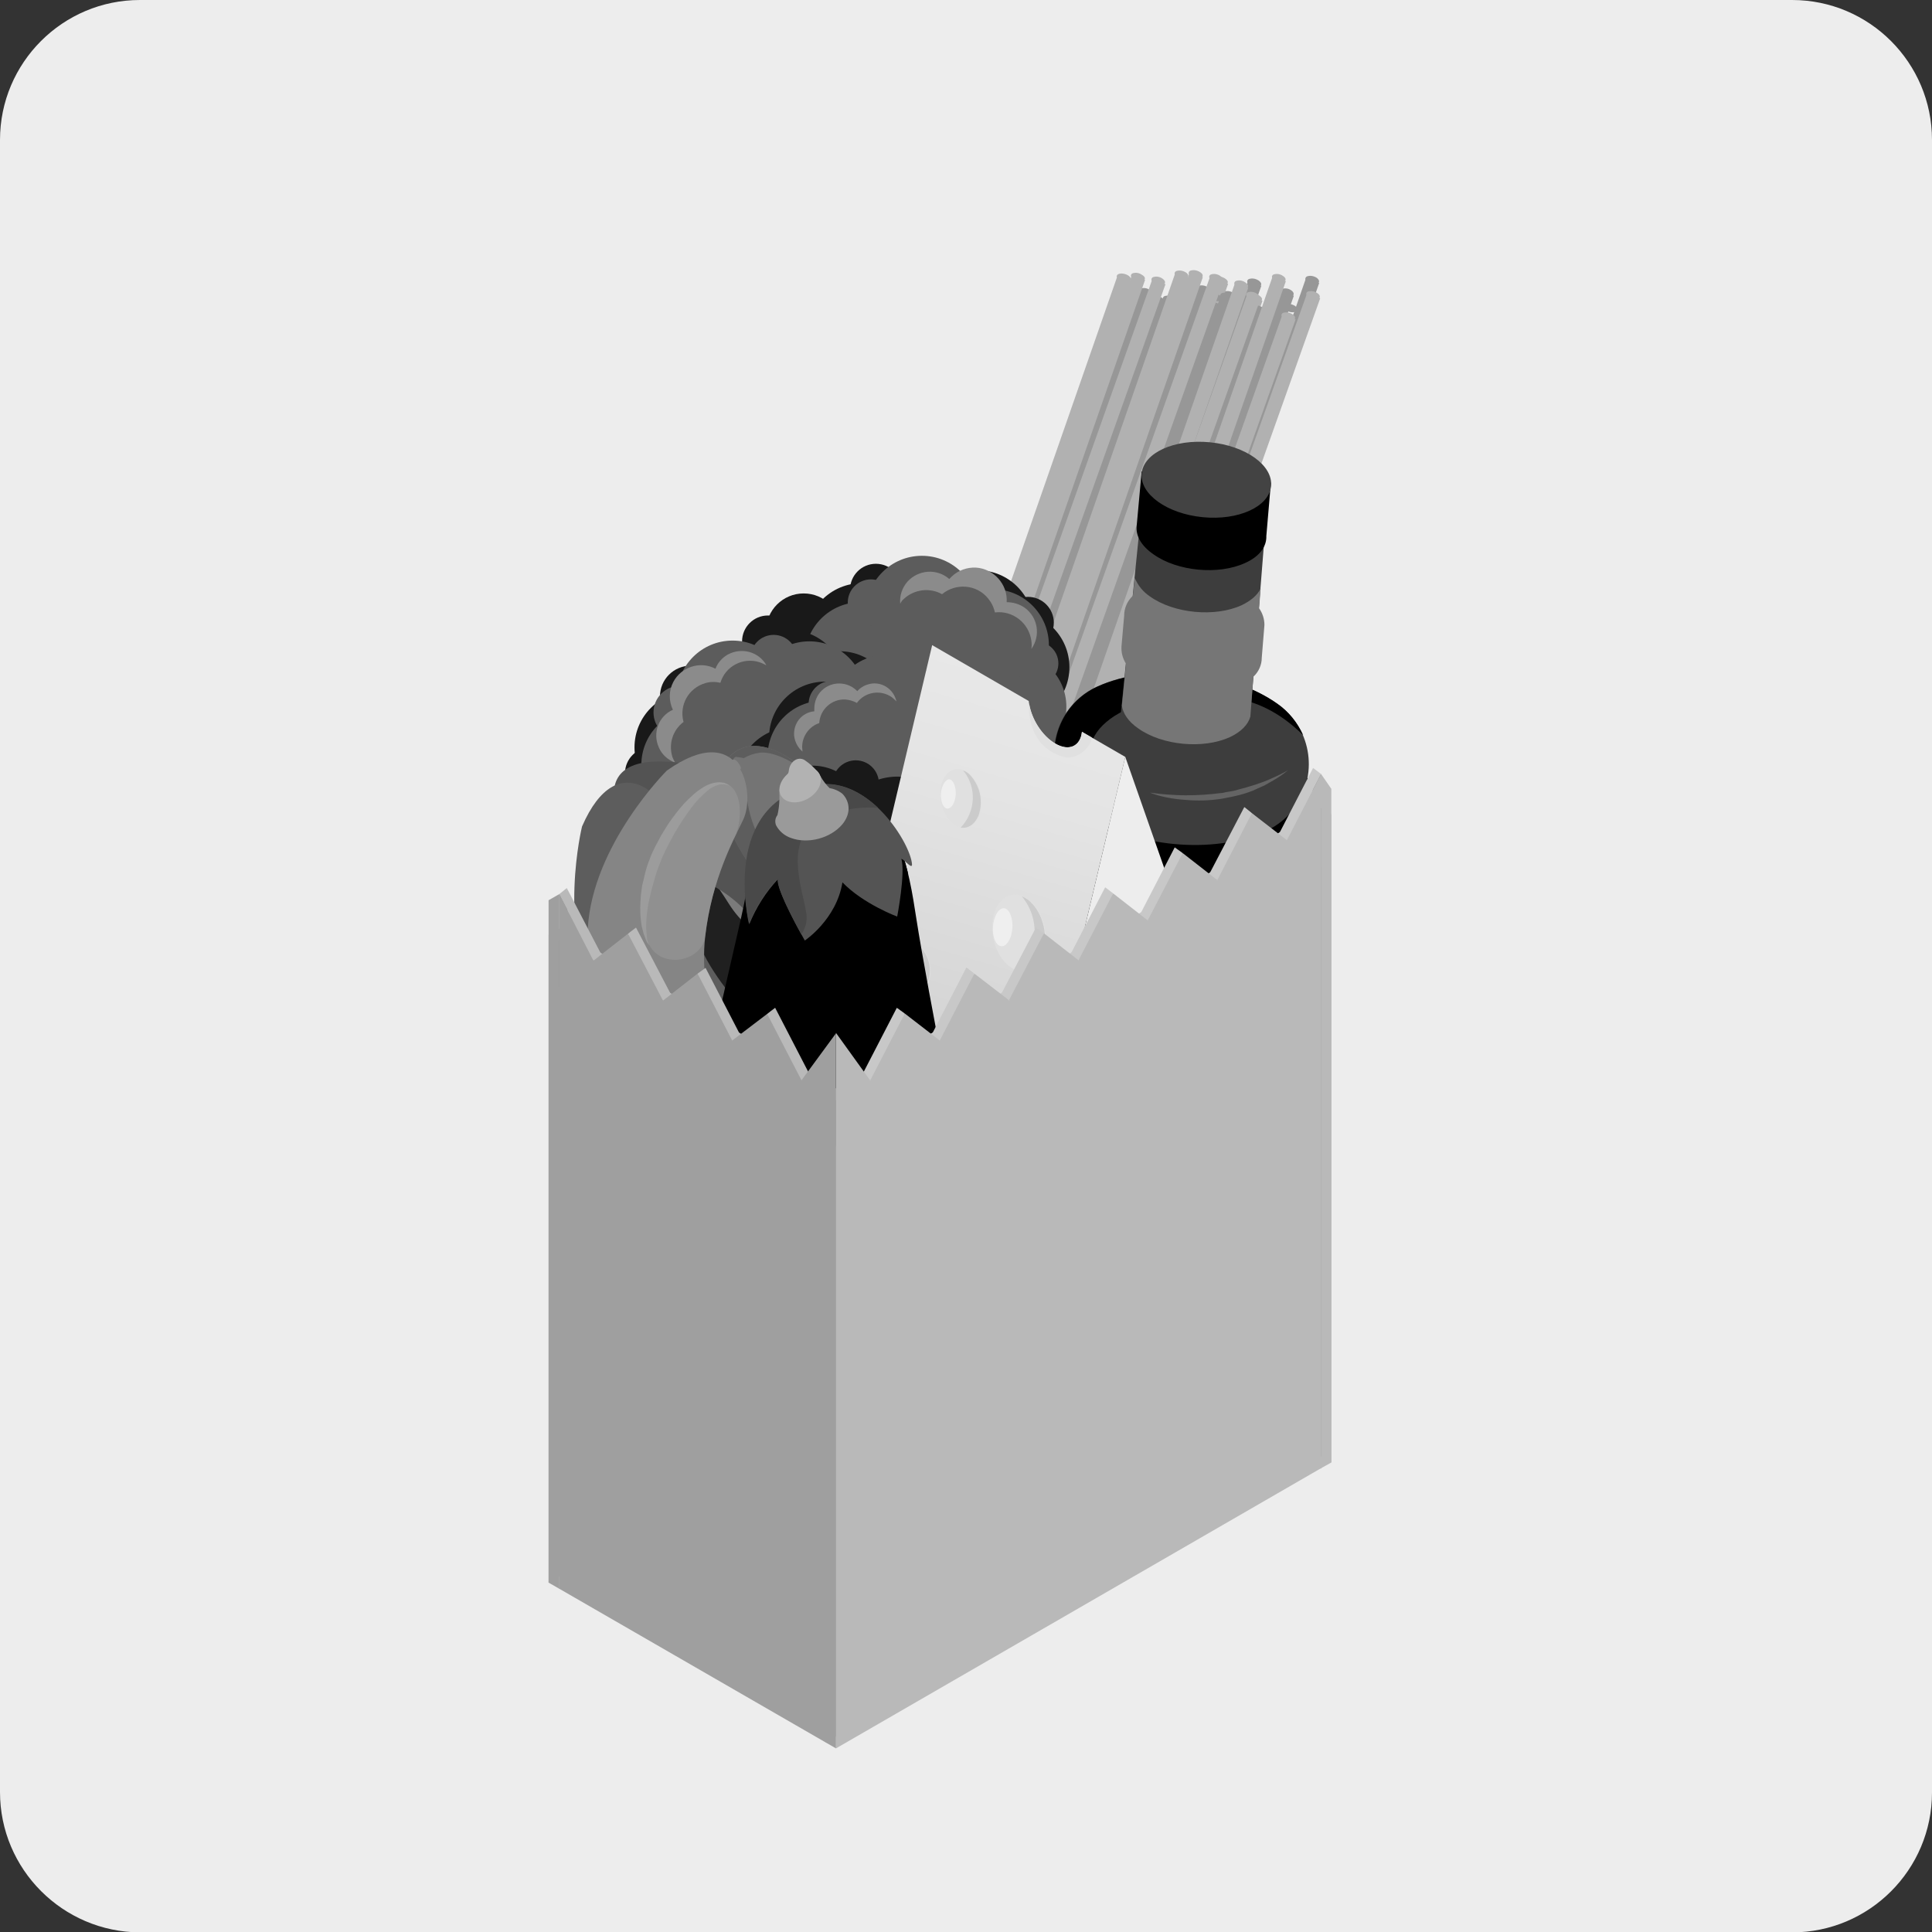 <?xml version="1.0" encoding="utf-8"?>
<!-- Generator: Adobe Illustrator 24.3.0, SVG Export Plug-In . SVG Version: 6.00 Build 0)  -->
<svg version="1.1" id="Camada_1" xmlns="http://www.w3.org/2000/svg" xmlns:xlink="http://www.w3.org/1999/xlink" x="0px" y="0px"
	 viewBox="0 0 508.2 508.2" style="enable-background:new 0 0 508.2 508.2;" xml:space="preserve">
<rect x="0" y="0" width="508.2" height="508.2" fill="#333333" stroke="none"/>
<style type="text/css">
	.st0{fill:#EDEDED;}
	.st1{fill:#B9B9B9;}
	.st2{fill:#7B7B7B;}
	.st3{fill:#979797;}
	.st4{fill:#B1B1B1;}
	.st5{fill:#C0C0C0;}
	.st6{fill:#191919;}
	.st7{fill:#5C5C5C;}
	.st8{fill:#8B8B8B;}
	.st9{fill:#202020;}
	.st10{fill:#535353;}
	.st11{fill:#5D5D5D;}
	.st12{fill:#747474;}
	.st13{fill:#858585;}
	.st14{opacity:0.5;fill:#9C9C9C;enable-background:new    ;}
	.st15{fill:#9C9C9C;}
	.st16{fill:#3D3D3D;}
	.st17{fill:#767676;}
	.st18{fill:#434343;}
	.st19{opacity:0.2;}
	.st20{fill:#FFFFFF;}
	.st21{fill:url(#SVGID_1_);}
	.st22{fill:url(#SVGID_2_);}
	.st23{fill:#E0E0E0;}
	.st24{fill:#CBCBCB;}
	.st25{fill:#EFEFEF;}
	.st26{fill:#545454;}
	.st27{fill:#494949;}
	.st28{fill:#9A9A9A;}
	.st29{fill:#B2B2B2;}
	.st30{fill:#C8C8C8;}
	.st31{fill:#9F9F9F;}
</style>
<g id="Camada_2_1_">
	<g id="Camada_1-2">
		<path class="st0" d="M36.8,0h434.6c20.3,0,36.8,16.5,36.8,36.8v434.7c0,20.3-16.5,36.8-36.8,36.8H36.8C16.5,508.2,0,491.7,0,471.4
			V36.8C0,16.5,16.5,0,36.8,0z"/>
		<g id="Camada_2-2">
			<g id="Ñëîé_1">
				<polygon class="st1" points="350.2,384.7 277.4,342.7 277.4,172.2 350.2,214.2 				"/>
				<polygon class="st1" points="277.4,184.4 285.8,177.4 276.8,160 				"/>
				<polygon class="st1" points="295.6,195 286.5,177.4 295,170.4 304.1,188 				"/>
				<polygon class="st1" points="313.9,205.6 304.7,188 313.2,180.9 322.4,198.5 				"/>
				<polygon class="st1" points="332.1,216.1 323,198.5 331.5,191.4 340.6,209.1 				"/>
				<polygon class="st2" points="347.5,386.3 274.7,344.3 274.7,173.8 347.5,215.8 				"/>
				<polygon class="st2" points="274.7,186 283.8,179 274.7,161.5 				"/>
				<polygon class="st2" points="292.9,196.6 283.8,179 292.9,171.9 302,189.5 				"/>
				<polygon class="st2" points="311.2,207.2 302,189.5 311.2,182.5 320.3,200.1 				"/>
				<polygon class="st2" points="329.4,217.7 320.3,200.1 329.4,193 338.5,210.6 				"/>
				<polygon class="st2" points="347.5,203.6 338.5,210.6 347.5,228 				"/>
				<polygon class="st1" points="274.7,161.5 276.8,160 277.4,166.8 				"/>
				<polygon class="st1" points="292.9,171.9 295,170.4 293.1,172.3 				"/>
				<polygon class="st1" points="311.2,182.5 313.2,180.9 311.3,182.9 				"/>
				<polygon class="st1" points="329.4,193 331.5,191.4 329.6,193.4 				"/>
				<polygon class="st1" points="272,342.7 144.3,416.3 144.3,245.9 272,172.2 				"/>
				<polygon class="st1" points="162.5,247.7 154,240.6 163.2,223 171.7,230.1 				"/>
				<polygon class="st1" points="180.8,237.2 172.3,230.1 181.4,212.5 189.9,219.6 				"/>
				<polygon class="st1" points="199,226.6 190.5,219.6 199.7,201.9 208.2,209 				"/>
				<polygon class="st1" points="217.3,216.1 208.8,209 217.9,191.4 226.4,198.5 				"/>
				<polygon class="st1" points="235.6,205.5 227.1,198.5 236.2,180.9 244.7,187.9 				"/>
				<polygon class="st1" points="253.8,195 245.3,187.9 254.5,170.3 263,177.4 				"/>
				<polygon class="st1" points="272.6,160 263.6,177.4 272,184.4 				"/>
				<polygon class="st2" points="274.7,344.2 147.1,417.9 147.1,247.4 274.7,173.7 				"/>
				<polygon class="st2" points="147.1,259.7 156.1,242.2 147.1,235.2 				"/>
				<polygon class="st2" points="165.2,249.3 156.1,242.2 165.2,224.6 174.4,231.7 				"/>
				<polygon class="st2" points="183.5,238.7 174.4,231.7 183.5,214.1 192.6,221.1 				"/>
				<polygon class="st2" points="201.8,228.2 192.6,221.1 201.8,203.5 210.9,210.6 				"/>
				<polygon class="st2" points="220,217.7 210.9,210.6 220,193 229.2,200 				"/>
				<polygon class="st2" points="238.3,207.1 229.2,200 238.3,182.4 247.4,189.5 				"/>
				<polygon class="st2" points="256.6,196.6 247.4,189.5 256.6,171.9 265.7,179 				"/>
				<polygon class="st2" points="274.7,161.5 265.7,179 274.7,185.9 				"/>
				<polygon class="st1" points="274.7,161.5 272.6,160 272,166.8 				"/>
				<polygon class="st1" points="256.6,171.9 254.5,170.3 256.3,172.3 				"/>
				<polygon class="st1" points="238.3,182.4 236.2,180.9 238.1,182.8 				"/>
				<polygon class="st1" points="220,193 217.9,191.4 219.8,193.4 				"/>
				<polygon class="st1" points="201.8,203.5 199.7,201.9 201.6,203.9 				"/>
				<polygon class="st1" points="183.5,214.1 181.4,212.5 183.3,214.4 				"/>
				<polygon class="st1" points="165.2,224.6 163.2,223 165,225 				"/>
				<polygon class="st1" points="274.7,161.5 272.6,160 274.7,158.4 276.8,160 				"/>
				
					<rect x="156.8" y="177.8" transform="matrix(0.329 -0.944 0.944 0.329 8.719 371.483)" class="st3" width="217.7" height="3.7"/>
				<path class="st3" d="M302.8,77.8c-0.9,0.3-1.8,0.1-2.6-0.4c-0.8-0.5-0.8-1.2-0.2-1.5c0.9-0.3,1.8-0.1,2.5,0.4
					C303.3,76.8,303.4,77.5,302.8,77.8z"/>
				
					<rect x="159.8" y="179.7" transform="matrix(0.329 -0.944 0.944 0.329 8.872 375.629)" class="st3" width="217.7" height="3.7"/>
				<path class="st3" d="M305.8,79.8c-0.9,0.3-1.8,0.1-2.6-0.4c-0.8-0.5-0.8-1.2-0.2-1.5c0.9-0.3,1.8-0.1,2.6,0.4
					C306.4,78.8,306.4,79.5,305.8,79.8z"/>
				
					<rect x="163" y="179.7" transform="matrix(0.329 -0.944 0.944 0.329 11.063 378.643)" class="st3" width="217.7" height="3.7"/>
				<path class="st3" d="M309,79.8c-0.9,0.3-1.8,0.1-2.5-0.4c-0.8-0.5-0.8-1.2-0.2-1.5c0.9-0.3,1.8-0.1,2.5,0.4
					C309.6,78.7,309.7,79.4,309,79.8z"/>
				
					<rect x="178.7" y="178.6" transform="matrix(0.329 -0.944 0.944 0.329 22.63 392.713)" class="st3" width="217.7" height="3.7"/>
				<path class="st3" d="M324.7,78.6c-0.9,0.3-1.8,0.1-2.5-0.4c-0.7-0.5-0.8-1.2-0.2-1.5c0.9-0.3,1.8-0.1,2.5,0.4
					C325.3,77.6,325.3,78.3,324.7,78.6z"/>
				
					<rect x="179.7" y="182.7" transform="matrix(0.329 -0.944 0.944 0.329 19.396 396.378)" class="st3" width="217.7" height="3.7"/>
				
					<ellipse transform="matrix(0.265 -0.964 0.964 0.265 159.46 372.801)" class="st3" cx="324.3" cy="81.8" rx="1" ry="1.9"/>
				
					<rect x="185.4" y="175.3" transform="matrix(0.329 -0.944 0.944 0.329 30.2 396.779)" class="st3" width="217.7" height="3.7"/>
				<path class="st3" d="M331.3,75.3c-0.9,0.3-1.8,0.1-2.6-0.4c-0.8-0.5-0.8-1.2-0.2-1.5c0.9-0.3,1.8-0.1,2.6,0.4
					C331.9,74.4,332,75,331.3,75.3z"/>
				
					<rect x="171.1" y="182.9" transform="matrix(0.329 -0.944 0.944 0.329 13.414 388.412)" class="st3" width="217.7" height="3.7"/>
				<path class="st3" d="M317,83c-0.9,0.3-1.8,0.1-2.5-0.4c-0.8-0.5-0.8-1.2-0.2-1.5c0.9-0.3,1.8-0.1,2.6,0.4
					C317.7,82,317.7,82.7,317,83z"/>
				
					<rect x="166.3" y="181.5" transform="matrix(0.329 -0.944 0.944 0.329 11.569 382.908)" class="st3" width="217.7" height="3.7"/>
				<path class="st3" d="M312.2,81.5c-0.9,0.3-1.8,0.1-2.6-0.4c-0.8-0.5-0.8-1.2-0.2-1.5c0.9-0.3,1.8-0.1,2.5,0.4
					C312.8,80.6,312.9,81.2,312.2,81.5z"/>
				
					<rect x="154.8" y="173.8" transform="matrix(0.329 -0.944 0.944 0.329 11.09 366.858)" class="st4" width="217.7" height="3.7"/>
				<path class="st4" d="M300.7,73.8c-0.9,0.3-1.8,0.1-2.6-0.4c-0.8-0.5-0.8-1.2-0.2-1.5c0.9-0.3,1.8-0.1,2.5,0.4
					C301.3,72.8,301.4,73.5,300.7,73.8z"/>
				
					<rect x="151" y="173.9" transform="matrix(0.329 -0.944 0.944 0.329 8.495 363.354)" class="st4" width="217.7" height="3.7"/>
				<ellipse transform="matrix(0.265 -0.964 0.964 0.265 146.9 338.65)" class="st4" cx="295.6" cy="73" rx="1" ry="1.9"/>
				
					<rect x="166.8" y="176.5" transform="matrix(0.329 -0.944 0.944 0.329 16.573 380.001)" class="st4" width="217.7" height="3.7"/>
				<path class="st4" d="M312.7,76.5c-0.9,0.3-1.8,0.1-2.5-0.4c-0.8-0.5-0.8-1.2-0.2-1.5c0.9-0.3,1.8-0.1,2.6,0.4
					C313.3,75.6,313.4,76.2,312.7,76.5z"/>
				
					<rect x="176.6" y="174.8" transform="matrix(0.329 -0.944 0.944 0.329 24.818 388.147)" class="st4" width="217.7" height="3.7"/>
				<path class="st4" d="M322.5,74.8c-0.9,0.3-1.8,0.1-2.5-0.4c-0.8-0.5-0.8-1.2-0.2-1.5c0.9-0.3,1.8-0.1,2.5,0.4
					C323.1,73.8,323.2,74.5,322.5,74.8z"/>
				
					<rect x="159.4" y="174.6" transform="matrix(0.335 -0.942 0.942 0.335 12.288 370.242)" class="st4" width="217.7" height="3.7"/>
				<path class="st4" d="M306,74.8c-0.9,0.3-1.8,0.1-2.5-0.4c-0.8-0.5-0.8-1.2-0.2-1.5c0.9-0.3,1.8-0.1,2.5,0.4
					C306.6,73.9,306.7,74.5,306,74.8z"/>
				
					<rect x="169.2" y="179.3" transform="matrix(0.335 -0.942 0.942 0.335 14.345 382.517)" class="st4" width="217.7" height="3.7"/>
				<path class="st4" d="M315.7,79.5c-0.9,0.3-1.8,0.1-2.5-0.4c-0.7-0.5-0.8-1.2-0.2-1.5c0.9-0.3,1.8-0.1,2.5,0.4
					C316.3,78.5,316.4,79.2,315.7,79.5z"/>
				
					<rect x="185" y="179" transform="matrix(0.335 -0.942 0.942 0.335 25.079 397.268)" class="st4" width="217.7" height="3.7"/>
				<path class="st4" d="M331.5,79.3c-0.9,0.3-1.8,0.1-2.5-0.4c-0.8-0.5-0.8-1.2-0.2-1.5c0.9-0.3,1.8-0.1,2.5,0.4
					C332.1,78.3,332.2,79,331.5,79.3z"/>
				
					<rect x="178.5" y="184.6" transform="matrix(0.335 -0.942 0.942 0.335 15.497 394.879)" class="st4" width="217.7" height="3.7"/>
				<path class="st4" d="M325.1,84.9c-0.9,0.3-1.8,0.1-2.5-0.4c-0.7-0.5-0.8-1.2-0.2-1.5c0.9-0.3,1.8-0.1,2.5,0.4
					C325.6,83.9,325.7,84.6,325.1,84.9z"/>
				
					<rect x="172" y="177.1" transform="matrix(0.329 -0.944 0.944 0.329 19.567 385.349)" class="st3" width="217.7" height="3.7"/>
				<path class="st3" d="M318,77.1c-0.9,0.3-1.8,0.1-2.6-0.4c-0.8-0.5-0.8-1.2-0.2-1.5c0.9-0.3,1.8-0.1,2.6,0.4
					C318.6,76.1,318.6,76.8,318,77.1z"/>
				
					<rect x="175.2" y="180.3" transform="matrix(0.331 -0.944 0.944 0.331 17.866 389.405)" class="st3" width="216.9" height="3.7"/>
				<path class="st3" d="M320.9,79.1c-0.9,0.3-1.8,0.1-2.6-0.4c-0.8-0.5-0.8-1.2-0.2-1.5c0.9-0.3,1.8-0.1,2.6,0.4
					C321.6,78.1,321.6,78.8,320.9,79.1z"/>
				
					<rect x="178.2" y="179" transform="matrix(0.329 -0.944 0.944 0.329 21.92 392.507)" class="st3" width="217.7" height="3.7"/>
				<path class="st3" d="M324.2,79c-0.9,0.3-1.8,0.1-2.6-0.4c-0.8-0.5-0.8-1.2-0.2-1.5c0.9-0.3,1.8-0.1,2.6,0.4
					C324.8,78,324.8,78.7,324.2,79z"/>
				
					<rect x="193.9" y="177.9" transform="matrix(0.329 -0.944 0.944 0.329 33.489 406.586)" class="st3" width="217.7" height="3.7"/>
				<path class="st3" d="M339.9,77.9c-0.9,0.3-1.8,0.1-2.5-0.4c-0.8-0.5-0.8-1.2-0.2-1.5c0.9-0.3,1.8-0.1,2.5,0.4
					C340.4,76.9,340.5,77.6,339.9,77.9z"/>
				
					<rect x="195.1" y="183.3" transform="matrix(0.331 -0.944 0.944 0.331 28.27 410.209)" class="st3" width="216.9" height="3.7"/>
				<path class="st3" d="M340.8,82c-0.9,0.3-1.8,0.1-2.5-0.4c-0.8-0.5-0.8-1.2-0.2-1.5c0.9-0.3,1.8-0.1,2.6,0.4
					C341.4,81.1,341.5,81.7,340.8,82z"/>
				
					<rect x="200.6" y="174.6" transform="matrix(0.329 -0.944 0.944 0.329 41.069 410.646)" class="st3" width="217.7" height="3.7"/>
				<path class="st3" d="M346.5,74.6c-0.9,0.3-1.8,0.1-2.5-0.4c-0.8-0.5-0.8-1.2-0.2-1.5c0.9-0.3,1.8-0.1,2.6,0.4
					C347.1,73.7,347.2,74.3,346.5,74.6z"/>
				
					<rect x="186.3" y="182.2" transform="matrix(0.329 -0.944 0.944 0.329 24.266 402.29)" class="st3" width="217.7" height="3.7"/>
				
					<ellipse transform="matrix(0.265 -0.964 0.964 0.265 164.763 378.818)" class="st3" cx="330.9" cy="81.3" rx="1" ry="1.9"/>
				
					<rect x="181.5" y="180.8" transform="matrix(0.329 -0.944 0.944 0.329 22.411 396.789)" class="st3" width="217.7" height="3.7"/>
				<path class="st3" d="M327.4,80.8c-0.9,0.3-1.8,0.1-2.6-0.4c-0.8-0.5-0.8-1.2-0.1-1.5c0.9-0.3,1.8-0.1,2.5,0.4
					C328,79.8,328.1,80.5,327.4,80.8z"/>
				
					<rect x="170" y="173.1" transform="matrix(0.329 -0.944 0.944 0.329 21.94 380.733)" class="st4" width="217.7" height="3.7"/>
				<path class="st4" d="M315.9,73.1c-0.9,0.3-1.8,0.1-2.6-0.4c-0.8-0.5-0.8-1.2-0.2-1.5c0.9-0.3,1.8-0.1,2.6,0.4
					C316.5,72.1,316.6,72.8,315.9,73.1z"/>
				
					<rect x="166.2" y="173.2" transform="matrix(0.329 -0.944 0.944 0.329 19.346 377.232)" class="st4" width="217.7" height="3.7"/>
				<path class="st4" d="M312.2,73.2c-0.9,0.3-1.8,0.1-2.6-0.4c-0.8-0.5-0.8-1.2-0.2-1.5c0.9-0.3,1.8-0.1,2.6,0.4
					C312.7,72.2,312.8,72.9,312.2,73.2z"/>
				
					<rect x="181.9" y="175.8" transform="matrix(0.329 -0.944 0.944 0.329 27.423 393.877)" class="st4" width="217.7" height="3.7"/>
				<path class="st4" d="M327.9,75.8c-0.9,0.3-1.8,0.1-2.6-0.4c-0.8-0.5-0.8-1.2-0.2-1.5c0.9-0.3,1.8-0.1,2.5,0.4
					C328.5,74.9,328.5,75.5,327.9,75.8z"/>
				
					<rect x="191.8" y="174.1" transform="matrix(0.329 -0.944 0.944 0.329 35.669 402.023)" class="st4" width="217.7" height="3.7"/>
				<path class="st4" d="M337.7,74.1c-0.9,0.3-1.8,0.1-2.5-0.4c-0.8-0.5-0.8-1.2-0.2-1.5c0.9-0.3,1.8-0.1,2.5,0.4
					C338.3,73.1,338.4,73.8,337.7,74.1z"/>
				
					<rect x="174.6" y="173.9" transform="matrix(0.335 -0.942 0.942 0.335 23.055 384.09)" class="st4" width="217.7" height="3.7"/>
				<path class="st4" d="M321.2,74.1c-0.9,0.3-1.8,0.1-2.5-0.4c-0.8-0.5-0.8-1.2-0.2-1.5c0.9-0.3,1.8-0.1,2.5,0.4
					C321.8,73.2,321.9,73.8,321.2,74.1z"/>
				
					<rect x="184.3" y="178.6" transform="matrix(0.335 -0.942 0.942 0.335 25.104 396.367)" class="st4" width="217.7" height="3.7"/>
				<path class="st4" d="M330.9,78.8c-0.9,0.3-1.8,0.1-2.5-0.4c-0.8-0.5-0.8-1.2-0.2-1.5c0.9-0.3,1.8-0.1,2.5,0.4
					C331.5,77.8,331.6,78.5,330.9,78.8z"/>
				
					<rect x="200.2" y="178.3" transform="matrix(0.335 -0.942 0.942 0.335 35.838 411.119)" class="st4" width="217.7" height="3.7"/>
				<path class="st4" d="M346.7,78.6c-0.9,0.3-1.8,0.1-2.5-0.4c-0.7-0.5-0.8-1.2-0.2-1.5c0.9-0.3,1.8-0.1,2.5,0.4
					C347.3,77.6,347.4,78.3,346.7,78.6z"/>
				
					<rect x="193.7" y="183.9" transform="matrix(0.335 -0.942 0.942 0.335 26.256 408.73)" class="st4" width="217.7" height="3.7"/>
				<path class="st4" d="M340.2,84.2c-0.9,0.3-1.8,0.1-2.5-0.4c-0.8-0.5-0.8-1.2-0.2-1.5c0.9-0.3,1.8-0.1,2.5,0.4
					C340.8,83.2,340.9,83.9,340.2,84.2z"/>
				
					<ellipse transform="matrix(5.410451e-03 -1 1 5.410451e-03 -20.251 463.965)" class="st2" cx="223.1" cy="242.2" rx="8.4" ry="14.6"/>
				
					<ellipse transform="matrix(5.410451e-03 -1 1 5.410451e-03 -15.407 483.34)" class="st5" cx="235.3" cy="249.4" rx="8.4" ry="14.6"/>
				<circle class="st6" cx="271.6" cy="200.3" r="6.5"/>
				<circle class="st6" cx="211.4" cy="166" r="9.9"/>
				<circle class="st6" cx="181.7" cy="183.2" r="8.1"/>
				<circle class="st6" cx="171.2" cy="203.4" r="6.8"/>
				<circle class="st6" cx="202" cy="168.7" r="6.8"/>
				<circle class="st6" cx="270.4" cy="163.8" r="6.8"/>
				<circle class="st6" cx="230.4" cy="155.1" r="6.8"/>
				<polygon class="st5" points="215.7,191 231.5,224.9 259.4,223.9 272.7,185.6 258.8,185 250.5,213.9 247.6,187.3 234.9,185.6 
					238.2,212.9 228.9,188.6 				"/>
				<circle class="st6" cx="257.2" cy="164.7" r="14.7"/>
				<circle class="st6" cx="266.6" cy="175.5" r="14.7"/>
				<circle class="st6" cx="226.7" cy="168.1" r="14.7"/>
				<circle class="st6" cx="218.2" cy="180.1" r="14.7"/>
				<ellipse transform="matrix(0.16 -0.987 0.987 0.16 24.78 397.471)" class="st7" cx="246" cy="184.2" rx="21" ry="21"/>
				<circle class="st7" cx="261.2" cy="169.7" r="14.7"/>
				<circle class="st7" cx="226.4" cy="173.1" r="14.7"/>
				<circle class="st7" cx="242.5" cy="160.9" r="14.7"/>
				<circle class="st6" cx="223.4" cy="189.5" r="14"/>
				
					<ellipse transform="matrix(0.16 -0.987 0.987 0.16 14.452 406.258)" class="st6" cx="246" cy="194.6" rx="16.3" ry="16.3"/>
				<circle class="st7" cx="266.2" cy="185.9" r="14.3"/>
				<circle class="st7" cx="270.1" cy="189.8" r="10.5"/>
				<circle class="st7" cx="270.7" cy="196.9" r="5.2"/>
				<polygon class="st2" points="181.5,221.9 210.3,245.7 235.1,232.8 230.6,192.5 217.9,198 222.8,227.6 208.7,204.8 196.5,208.8 
					211.3,232.1 192.4,214.1 				"/>
				<circle class="st6" cx="207.6" cy="180.4" r="14.7"/>
				<circle class="st6" cx="220.8" cy="186" r="14.7"/>
				<circle class="st6" cx="181.6" cy="196.6" r="14.7"/>
				<circle class="st6" cx="179" cy="211" r="14.7"/>
				<circle class="st7" cx="205.9" cy="202.8" r="21"/>
				<circle class="st7" cx="212.9" cy="183.4" r="14.7"/>
				<circle class="st7" cx="183.4" cy="201.2" r="14.7"/>
				<circle class="st7" cx="192.7" cy="183.2" r="14.7"/>
				<circle class="st6" cx="187.8" cy="217.3" r="14"/>
				<circle class="st6" cx="202.5" cy="215.4" r="8.2"/>
				<circle class="st6" cx="224.9" cy="195.6" r="14.3"/>
				<polygon class="st5" points="206,216.8 220.9,250.6 249.8,249.9 262.9,211.4 249.1,210.9 240.8,239.7 237.9,213.1 225.1,211.4 
					228.5,238.8 219.2,214.4 				"/>
				<circle class="st6" cx="247.4" cy="190.6" r="14.7"/>
				<circle class="st6" cx="256.9" cy="201.4" r="14.7"/>
				<circle class="st6" cx="217" cy="194" r="14.7"/>
				<circle class="st6" cx="208.5" cy="206" r="14.7"/>
				<ellipse transform="matrix(0.16 -0.987 0.987 0.16 -8.928 409.584)" class="st7" cx="236.2" cy="210" rx="21" ry="21"/>
				<circle class="st7" cx="250.9" cy="195.6" r="14.7"/>
				<circle class="st7" cx="216.6" cy="199" r="14.7"/>
				<circle class="st7" cx="233.3" cy="186.9" r="14.7"/>
				<circle class="st6" cx="213.7" cy="215.4" r="14"/>
				
					<ellipse transform="matrix(0.376 -0.926 0.926 0.376 -56.962 356.392)" class="st6" cx="236.2" cy="220.5" rx="16.3" ry="16.3"/>
				<circle class="st6" cx="256.5" cy="211.8" r="14.3"/>
				<circle class="st6" cx="221.2" cy="225.7" r="6.5"/>
				<circle class="st6" cx="204.5" cy="222.4" r="6.1"/>
				<circle class="st6" cx="250.9" cy="223.8" r="6.5"/>
				<circle class="st6" cx="269" cy="207.6" r="5"/>
				<circle class="st6" cx="243.1" cy="205.1" r="5"/>
				<circle class="st6" cx="225.1" cy="206.1" r="6.1"/>
				<circle class="st7" cx="248.1" cy="180.9" r="6.1"/>
				<circle class="st7" cx="218.8" cy="185.2" r="6.1"/>
				<circle class="st7" cx="203.5" cy="173.1" r="6.1"/>
				<circle class="st7" cx="229.1" cy="158.5" r="6.1"/>
				<circle class="st7" cx="257" cy="156.6" r="5.3"/>
				<circle class="st7" cx="272.7" cy="174.5" r="5.7"/>
				<circle class="st7" cx="178.9" cy="187.4" r="7"/>
				<path class="st8" d="M211,196.5c0-2.8,1.8-5.4,4.5-6.3c0.2-3.6,3.3-6.4,6.9-6.2c1.1,0.1,2.1,0.4,3,0.9c2.1-2.9,6.2-3.6,9.2-1.5
					c0,0,0,0,0,0c0.4,0.3,0.8,0.7,1.2,1.1c-0.7-3.2-3.8-5.3-7-4.6c-1.3,0.3-2.4,0.9-3.3,1.9c-2.5-2.6-6.7-2.7-9.3-0.2
					c-1.3,1.2-2,3-2,4.8c0,0.2,0,0.5,0,0.7c-3.3,0.3-5.6,3.2-5.3,6.5c0.2,1.6,1,3.1,2.2,4.1C211.1,197.3,211,196.9,211,196.5z"/>
				<path class="st8" d="M176.9,199.2c-1.1-3.4,0-7.1,2.9-9.3c-1.2-4.4,1.3-8.9,5.7-10.2c1.3-0.4,2.7-0.4,4-0.1
					c1.3-4.4,6-6.8,10.3-5.4c0,0,0,0,0,0c0.6,0.2,1.2,0.5,1.8,0.8c-2-3.6-6.6-4.8-10.2-2.8c-1.4,0.8-2.6,2.1-3.2,3.7
					c-4-2.1-9-0.5-11.1,3.5c-1.2,2.3-1.2,5-0.1,7.3c-3.8,1.7-5.4,6.1-3.7,9.9c0.8,1.9,2.4,3.3,4.3,4
					C177.3,200.1,177.1,199.7,176.9,199.2z"/>
				<path class="st8" d="M237.8,157.5c2.7-2.5,6.8-3,10-1.2c3.6-3,9.1-2.6,12.1,1.1c0.9,1.1,1.5,2.3,1.8,3.7c4.7-0.6,9,2.8,9.6,7.5
					c0,0,0,0,0,0c0.1,0.7,0.1,1.4,0,2.1c2.5-3.5,1.7-8.3-1.7-10.8c-1.4-1-3.1-1.5-4.8-1.5c0.3-4.7-3.4-8.8-8.1-9.1
					c-2.3-0.1-4.6,0.7-6.3,2.3c-0.2,0.2-0.5,0.5-0.7,0.7c-3.2-2.8-8.1-2.5-11,0.7c-1.4,1.6-2.1,3.7-1.9,5.8
					C237.1,158.2,237.4,157.8,237.8,157.5z"/>
				<path class="st9" d="M239.4,258.4c-4-4.5-12.3-8-22.4-7.9c-10.1,0.1-19.5-3.6-25.3-12.8s-14.5-20.8-22.6-17.4
					s-15.4,22.4,6.6,38.4c22,16,44.5,19.6,59.1,13.4C244,268.2,242.8,262.3,239.4,258.4z"/>
				<path class="st10" d="M162.3,212.7c2.4,6.5,9.5,13.6,20.2,17.9c10.6,4.2,19,12.1,21.2,24.3c2.2,12.2,6.5,28,16.4,27.9
					s25.6-17,9.4-43.2s-38.5-39.6-56.5-39.3C161.5,200.4,160.3,207.2,162.3,212.7z"/>
				<path class="st11" d="M153.1,217.4c0,0-6.6,26.8,3.9,46.5c10.5,19.6,24.3,33.9,41.1,40.1c12.3,4.5,19.9-11.5,17.8-15.6
					c-5.5-10.6-23.7-22.1-31.5-38.9c-6.5-14-6.8-25.8-7.4-31.4C176.1,210.1,162.6,195.5,153.1,217.4z"/>
				<path class="st12" d="M189.5,203.9c-1.4,6.8,2.4,16.6,9.3,25.7c6.9,9.1,10,20.2,5.5,31.8c-4.5,11.5-9.1,27.3-0.5,32.3
					c8.6,5,30.8-1.2,30.5-32.1s-12.3-53.9-27.9-62.9C196.5,193,190.6,198.2,189.5,203.9z"/>
				<path class="st11" d="M189.9,212.2c1.3,5.4,4.4,11.6,8.8,17.4c2.7,3.5,4.8,7.5,6.2,11.7c2.8-4-1.3-14.9-3.4-17.9
					c-3.1-4.6-4.9-10-5.2-15.5C194.1,209,191.9,210.4,189.9,212.2z"/>
				<path class="st11" d="M206.4,198.7c-8.7-5.1-14.4-1.5-16.3,3.3c0.5,1.2,1.4,1.5,2.1,0.4c1.9-2.4,4.6-4,7.6-4.4
					c3.3-0.4,8.6,1.9,14.5,6.6C211.8,202.4,209.2,200.4,206.4,198.7z"/>
				<path class="st12" d="M191.9,202c0,0,0.8-3,1.8-2.9c1,0.2,2.4,0.1,3,1.2s1.3,2.3,0.7,3.3c-0.5,1-1,2.4-2.5,2
					S191.9,202,191.9,202z"/>
				<path class="st13" d="M175.4,202.7c0,0-19.6,19.5-20.8,41.7c-1.3,22.2,3.2,41.6,14.3,55.6c8.2,10.3,23,0.6,23.3-4.1
					c0.8-11.9-8.8-31.2-6.7-49.6c1.8-15.3,7.6-25.6,10-30.7C198.9,208.5,194.9,188.9,175.4,202.7z"/>
				<path class="st14" d="M175.8,217.9c-5.7,7.9-9.1,17.6-5.5,29.4c2.4,7.9,14.4,6.1,15.2-1.1c1.1-9.3,3.9-18.4,8.1-26.8
					c0.9-2.5,1.2-5.1,0.9-7.8C193.5,205,187.8,201.2,175.8,217.9z"/>
				<path class="st15" d="M170.8,248.7c-0.2-0.2-0.3-0.5-0.5-0.7c-0.1-0.2-0.3-0.5-0.4-0.8c-0.2-0.5-0.4-1.1-0.6-1.6
					c-0.3-1.1-0.6-2.2-0.7-3.4c-0.3-2.3-0.2-4.6,0-6.8c0-0.3,0.1-0.6,0.1-0.8c0-0.2,0.1-0.6,0.1-0.8l0.1-0.8l0.2-0.8
					c0.1-0.5,0.3-1.1,0.4-1.7l0.2-0.8c0.1-0.3,0.1-0.5,0.2-0.8c0.2-0.6,0.3-1.1,0.5-1.6c0.2-0.5,0.4-1.1,0.6-1.6
					c0.4-1.1,0.9-2.1,1.4-3.1c0.3-0.5,0.5-1,0.8-1.5s0.5-1,0.8-1.5c0.6-1,1.2-1.9,1.8-2.9c1.3-1.9,2.7-3.7,4.2-5.4
					c0.8-0.8,1.6-1.6,2.5-2.4c0.9-0.8,1.8-1.4,2.8-2c1-0.6,2.2-1,3.3-1.1c0.6-0.1,1.2,0,1.8,0.1c0.6,0.2,1.1,0.4,1.5,0.8
					c-0.5-0.2-1-0.4-1.6-0.4c-0.5,0-1,0-1.5,0.2c-1,0.3-1.9,0.8-2.7,1.5c-1.7,1.4-3.1,2.9-4.4,4.7c-1.3,1.7-2.5,3.5-3.6,5.4
					c-0.6,0.9-1.1,1.9-1.6,2.8s-1,1.9-1.5,2.9c-0.2,0.5-0.5,1-0.7,1.5c-0.2,0.5-0.4,1-0.6,1.5c-0.4,1-0.8,2-1.1,3
					c-0.6,2-1.2,4.1-1.7,6.3c-0.5,2.1-0.8,4.2-0.9,6.4c-0.1,1.1,0,2.2,0.1,3.2c0,0.5,0.1,1.1,0.2,1.6
					C170.5,247.8,170.6,248.3,170.8,248.7z"/>
				<path class="st13" d="M192.7,199.9c0.2-0.1,0.5-0.1,0.7,0c0.2,0.1,0.2,0.2,0.4,0.3c0.2,0.1,0,0,0.4,0.5c0.2,0.3,0.4,0.5,0.5,0.8
					c0.2,0.4,0.2,0.5,0.2,0.6c0,0.1-0.7,0.6-0.7,0.6L192.7,199.9z"/>
				<path d="M333.9,319.7L333.9,319.7l10.1-115l-66.7-6.2L267,313.4l0,0l0,0c-0.4,4.9,2.4,10.2,8.6,14.6
					c12.4,8.8,33.6,10.8,47.3,4.5C329.8,329.3,333.5,324.6,333.9,319.7z"/>
				<path class="st16" d="M333,218.6c-13.7,6.3-34.9,4.3-47.3-4.5c-8.8-6-11.1-18-5.1-26.8c2-2.9,4.8-5.3,8-6.7
					c13.7-6.3,34.9-4.3,47.3,4.5c8.8,6,11,18,5,26.8C339,214.8,336.2,217.1,333,218.6z"/>
				<path d="M287.5,194.4c2.2-5,9.6-9.7,20.2-10.6c9.6-0.8,22.2-3.2,35.1,9.6c-1.5-3.3-3.8-6.2-6.8-8.3
					c-12.4-8.8-33.6-10.7-47.3-4.5c-9.7,4.4-14,15.8-9.6,25.5c1.5,3.2,3.8,6,6.7,8C285.7,214.1,283.3,204,287.5,194.4z"/>
				<path class="st16" d="M327.9,200.2c0-0.3,0.1-0.6,0.1-0.9l4.6-57.7l-32.8-3.1l-5.8,57.3c-0.1,0.5-0.1,0.9-0.1,1.4l0,0l0,0
					c0.1,2.3,1.5,4.7,4.4,6.8c6.3,4.5,17.1,5.5,24.1,2.3C325.7,204.7,327.5,202.6,327.9,200.2L327.9,200.2z"/>
				<path class="st17" d="M332.6,164.4L332.6,164.4c0-1.6-0.5-3.1-1.4-4.4l0,0l0.4-5.2c-0.8,1.7-2.5,3.2-5,4.4
					c-7,3.2-17.8,2.2-24.1-2.3c-1.8-1.2-3.2-2.9-4-4.9l-0.5,4.7l0,0c-1.5,1.4-2.3,3.3-2.3,5.3l-0.7,8c-0.1,1.6,0.3,3.2,1.2,4.6
					l-1.1,11c0.3,2.1,1.7,4.2,4.3,6c6.3,4.5,17.1,5.5,24.1,2.3c3-1.4,4.8-3.3,5.4-5.4l0.8-10.5c1.4-1.3,2.2-3.1,2.2-5L332.6,164.4z"
					/>
				<path d="M333.1,141l1.2-14l-34-3l-1.3,14.3c-0.3,2.6,1.2,5.3,4.4,7.5c6.3,4.5,17.1,5.5,24.1,2.3
					C331.3,146.4,333.2,143.8,333.1,141z"/>
				
					<ellipse transform="matrix(9.758288e-02 -0.995 0.995 9.758288e-02 160.896 429.601)" class="st18" cx="317.3" cy="126.1" rx="9.9" ry="17.1"/>
				<g class="st19">
					<path class="st20" d="M302.5,208.5c1.6,0.2,3.1,0.4,4.7,0.5c1.6,0.1,3.1,0.2,4.7,0.2c3.1,0,6.2-0.2,9.3-0.6
						c0.4,0,0.8-0.1,1.1-0.2l0.6-0.1l0.6-0.1c0.4-0.1,0.8-0.1,1.1-0.2l1.1-0.3c1.5-0.4,3-0.8,4.5-1.3s2.9-1,4.4-1.7
						c1.4-0.6,2.8-1.3,4.2-2.1c-1.2,1-2.5,1.9-3.9,2.7c-0.7,0.4-1.4,0.8-2.1,1.2c-0.3,0.2-0.7,0.3-1.1,0.5c-0.4,0.2-0.7,0.3-1.1,0.5
						l-1.1,0.5l-1.1,0.4l-0.6,0.2l-0.6,0.2c-0.4,0.1-0.8,0.2-1.1,0.3c-1.5,0.4-3.1,0.7-4.7,1c-3.2,0.5-6.4,0.6-9.6,0.3
						c-1.6-0.1-3.2-0.3-4.7-0.6C305.5,209.5,304,209.1,302.5,208.5z"/>
				</g>
				
					<linearGradient id="SVGID_1_" gradientUnits="userSpaceOnUse" x1="296.791" y1="396.332" x2="296.791" y2="289.128" gradientTransform="matrix(1 0 0 1 0 -90.046)">
					<stop  offset="0" style="stop-color:#E9E9E9"/>
					<stop  offset="0.48" style="stop-color:#ECECEC"/>
					<stop  offset="1" style="stop-color:#EEEEEE"/>
				</linearGradient>
				<path class="st21" d="M322.1,273.5L309,236.2l-13-37.1l-12.4,52.2l-12.2,51.5l0.2,0.1c5.5,4.8,14.7,4.6,25.1-1.4
					s19.6-16.5,25.1-27.7L322.1,273.5z"/>
				
					<linearGradient id="SVGID_2_" gradientUnits="userSpaceOnUse" x1="240.583" y1="387.676" x2="277.592" y2="259.912" gradientTransform="matrix(1 0 0 1 0 -90.046)">
					<stop  offset="0" style="stop-color:#CBCBCB"/>
					<stop  offset="0.28" style="stop-color:#D7D7D7"/>
					<stop  offset="0.69" style="stop-color:#E4E4E4"/>
					<stop  offset="1" style="stop-color:#E9E9E9"/>
				</linearGradient>
				<path class="st22" d="M284.6,192.5c-0.4,3.8-3.4,5.2-7,3.1c-3.6-2.1-6.6-6.9-7-11.2l-25.4-14.7l-24.6,103.7l50.8,29.3L296,199.1
					L284.6,192.5z"/>
				
					<ellipse transform="matrix(0.981 -0.196 0.196 0.981 -42.861 57.19)" class="st23" cx="267.9" cy="245.4" rx="6.9" ry="10.2"/>
				<path class="st24" d="M271,237.2c-0.6-0.6-1.4-1.1-2.2-1.4c4.8,5.8,4.4,14.2-0.8,19.7c2.5,0.4,4.9-1,6.1-4.1
					C275.9,246.7,274.5,240.4,271,237.2z"/>
				<path class="st25" d="M266.3,244.2c-0.2,2.7-1.5,4.8-2.9,4.7s-2.4-2.4-2.2-5.2c0.2-2.7,1.5-4.9,2.9-4.8S266.5,241.5,266.3,244.2
					z"/>
				
					<ellipse transform="matrix(0.981 -0.196 0.196 0.981 -45.157 51.921)" class="st23" cx="240.1" cy="254.4" rx="4.4" ry="6.6"/>
				<path class="st24" d="M242.1,249.1c-0.4-0.4-0.9-0.7-1.4-0.9c3.1,3.7,2.8,9.2-0.5,12.7c1.6,0.3,3.1-0.7,3.9-2.7
					C245.2,255,244.4,251.5,242.1,249.1z"/>
				<path class="st25" d="M239,253.6c-0.1,1.8-0.9,3.1-1.9,3c-0.9-0.1-1.5-1.6-1.4-3.3s1-3.1,1.9-3.1
					C238.6,250.3,239.2,251.8,239,253.6z"/>
				
					<ellipse transform="matrix(0.981 -0.196 0.196 0.981 -36.222 53.519)" class="st23" cx="252.6" cy="210" rx="5.3" ry="7.8"/>
				<path class="st24" d="M255,203.7c-0.5-0.5-1.1-0.8-1.7-1.1c3.7,4.4,3.4,10.9-0.6,15.1c1.9,0.3,3.7-0.8,4.7-3.2
					C258.7,210.7,257.8,206.6,255,203.7z"/>
				<path class="st25" d="M251.4,209.1c-0.2,2.1-1.1,3.6-2.2,3.6c-1.1-0.1-1.8-1.8-1.7-4c0.2-2.1,1.2-3.7,2.2-3.7
					C250.8,205.1,251.5,207,251.4,209.1z"/>
				<path class="st23" d="M279.8,199.1c3.2,0.9,7.1-2.2,7.4-5.1l-2.6-1.5c-0.4,3.8-3.4,5.2-7,3.1c-3.5-2-6.3-6.5-6.9-10.7l0,0
					C270.7,184.9,269.5,196.2,279.8,199.1z"/>
				<path d="M196.1,235.8c1.5-8.6,2.6-28.4,19.5-29.1c20.7-0.9,23.7,24.1,25.4,34.7c1.5,9.7,5.1,28.9,7,38.5
					c3.9,19.4,16.2,56-12.1,78.3c-27.6,21.8-55.6-4.9-55.8-33.4C179.9,300.1,194.2,246.9,196.1,235.8z"/>
				<path d="M212.1,235.9c0.3-4.2,0-13.7,6.8-15c8.3-1.5,10.4,10.2,11.5,15.2c1,4.5,3.1,13.5,4.2,18c2.3,9.1,8.6,25.8-2,38
					c-10.3,11.9-22.6,0.7-23.7-12.9C207.9,267.4,211.7,241.3,212.1,235.9z"/>
				<path d="M235.6,220.1c-4.5-5.9-11.6-11.5-19.6-10.2c-25.9,4.3-18,36.6-18,36.6c1.8-4.4,4.3-8.4,7.6-11.9c-0.7,2.7,6,17.9,6,17.9
					s9.8-4.2,11.4-14c5.5,5.7,14.9,8.6,14.9,8.6s1.3-13.9,0.2-17.8c0.3,0.1,0.6,0.3,0.8,0.6C238.1,226.5,237,223.2,235.6,220.1z"/>
				<path class="st26" d="M211.7,247.4c0,0,8.3-5.5,9.9-15.3c5.5,5.7,14.4,9,14.4,9s2.2-11.4,1.1-15.2c1,0.4,2.8,2.8,2.8,1.5
					c-0.3-5.4-11.2-23.2-24.8-20.9c-25.9,4.3-18,36.6-18,36.6c1.8-4.4,4.3-8.4,7.6-11.9C203.9,233.8,211.7,247.4,211.7,247.4z"/>
				<path class="st27" d="M215,206.4c-25.9,4.3-18,36.6-18,36.6c1.8-4.4,4.3-8.4,7.6-11.9c-0.6,2.1,4.2,11.1,6.2,14.7
					c1.2-1.8,1.7-4,1.2-6.1c-0.8-5.2-5.2-16.9,1.5-22.5c4.3-3.6,11.1-5.2,17.5-4.7C226.7,208.5,221.1,205.4,215,206.4z"/>
				<path class="st28" d="M221.6,208.8L221.6,208.8L221.6,208.8c-1-0.8-2.2-1.3-3.4-1.5c-0.9-0.9-1.7-1.9-2.3-3
					c-1.1-1.9-11.1,0.5-10.9,3.8c0.1,2.1,0,4.2-0.5,6.3c-0.6,0.8-0.7,1.7-0.4,2.6c0.8,1.6,2.2,2.8,3.9,3.4
					c4.5,1.7,10.5,0.1,13.6-3.6C223.8,214.1,223.7,211,221.6,208.8z"/>
				<ellipse transform="matrix(0.866 -0.5 0.5 0.866 -75.021 132.91)" class="st29" cx="210.5" cy="206.4" rx="5.8" ry="4.2"/>
				<path class="st29" d="M206.3,204.7c0.4-0.7,1.1-0.9,1.2-2c0.1-1,0.6-2,1.4-2.6c0.8-0.6,1.8-0.7,2.7-0.2c0.9,0.6,3.4,2.5,4.2,4.3
					c-0.2,1.1-1.1,1.9-2.2,1.5c-1.1-0.4-0.5-0.8-2-0.4c-1.5,0.4-3.8,0.1-4.2,0.5C207,206.1,205.6,205.7,206.3,204.7z"/>
				<path d="M205.3,276.3c0,0-2-8.5-1.9-8.4c0.8,1.2,7.9,16.1,17.3,11.9c10.3-4.6,17.4-10.2,21.8-3.5c4.4,6.7,2.4,25.3-9.6,30
					c-12.1,4.7-40.6-7.2-39.9-13.3L205.3,276.3z"/>
				<polygon class="st30" points="344.8,384.7 217.1,458.4 217.1,287.9 344.8,214.2 				"/>
				<polygon class="st30" points="235.3,289.7 226.8,282.7 235.9,265.1 244.4,272.1 				"/>
				<polygon class="st30" points="253.6,279.2 245.1,272.1 254.2,254.5 262.7,261.6 				"/>
				<polygon class="st30" points="271.8,268.6 263.3,261.6 272.5,244 281,251 				"/>
				<polygon class="st30" points="290.1,258.1 281.6,251 290.7,233.4 299.2,240.5 				"/>
				<polygon class="st30" points="308.4,247.6 299.9,240.5 309,222.9 317.5,229.9 				"/>
				<polygon class="st30" points="326.6,237 318.1,229.9 327.3,212.3 335.8,219.4 				"/>
				<polygon class="st30" points="345.4,202 336.4,219.4 344.8,226.4 				"/>
				<polygon class="st1" points="347.5,386.2 219.9,459.9 219.9,289.5 347.5,215.8 				"/>
				<polygon class="st1" points="219.9,301.7 228.9,284.2 219.9,271.7 				"/>
				<polygon class="st1" points="238,291.3 228.9,284.2 238,266.6 247.2,273.7 				"/>
				<polygon class="st1" points="256.3,280.8 247.2,273.7 256.3,256.1 265.4,263.1 				"/>
				<polygon class="st1" points="274.6,270.2 265.4,263.1 274.6,245.5 283.7,252.6 				"/>
				<polygon class="st1" points="292.8,259.7 283.7,252.6 292.8,235 301.9,242.1 				"/>
				<polygon class="st1" points="311.1,249.1 301.9,242.1 311.1,224.4 320.2,231.5 				"/>
				<polygon class="st1" points="329.3,238.6 320.2,231.5 329.3,213.9 338.5,221 				"/>
				<polygon class="st1" points="347.5,203.6 338.5,221 347.5,228 				"/>
				<polygon class="st30" points="347.5,203.6 345.4,202 344.8,208.8 				"/>
				<polygon class="st30" points="329.3,213.9 327.3,212.3 329.1,214.3 				"/>
				<polygon class="st30" points="311.1,224.4 309,222.9 310.9,224.8 				"/>
				<polygon class="st30" points="292.8,235 290.7,233.4 292.6,235.4 				"/>
				<polygon class="st30" points="274.6,245.5 272.5,244 274.4,245.9 				"/>
				<polygon class="st30" points="256.3,256.1 254.2,254.5 256.1,256.5 				"/>
				<polygon class="st30" points="238,266.6 235.9,265.1 237.8,267 				"/>
				<polygon class="st1" points="222.6,458.4 149.8,416.3 149.8,245.9 222.6,287.9 				"/>
				<polygon class="st1" points="149.8,258.1 158.2,251.1 149.1,233.6 				"/>
				<polygon class="st1" points="168,268.7 158.8,251.1 167.3,244 176.5,261.6 				"/>
				<polygon class="st1" points="186.2,279.2 177.1,261.6 185.6,254.6 194.7,272.2 				"/>
				<polygon class="st1" points="204.5,289.8 195.4,272.2 203.9,265.1 213,282.7 				"/>
				<polygon class="st31" points="219.9,459.9 147.1,417.9 147.1,247.4 219.9,289.5 				"/>
				<polygon class="st31" points="147.1,259.7 156.1,252.7 147.1,235.2 				"/>
				<polygon class="st31" points="165.2,270.3 156.1,252.7 165.2,245.6 174.4,263.2 				"/>
				<polygon class="st31" points="183.5,280.8 174.4,263.2 183.5,256.1 192.6,273.7 				"/>
				<polygon class="st31" points="201.8,291.4 192.6,273.7 201.8,266.7 210.9,284.3 				"/>
				<polygon class="st31" points="219.9,271.8 210.8,284.2 219.9,301.7 				"/>
				<polygon class="st1" points="147.1,235.2 149.1,233.6 149.8,240.4 				"/>
				<polygon class="st1" points="165.2,245.6 167.3,244 165.4,246 				"/>
				<polygon class="st1" points="183.5,256.1 185.6,254.6 183.7,256.5 				"/>
				<polygon class="st1" points="201.8,266.7 203.9,265.1 202,267.1 				"/>
				<polygon class="st31" points="147.1,417.9 147.1,244.3 147.1,244.3 147.1,235.2 144.3,236.8 144.3,407.2 144.3,407.3 
					144.3,416.3 				"/>
				<polygon class="st1" points="347.5,386.2 350.2,384.7 350.2,207.5 347.5,203.6 				"/>
			</g>
		</g>
	</g>
</g>
</svg>
